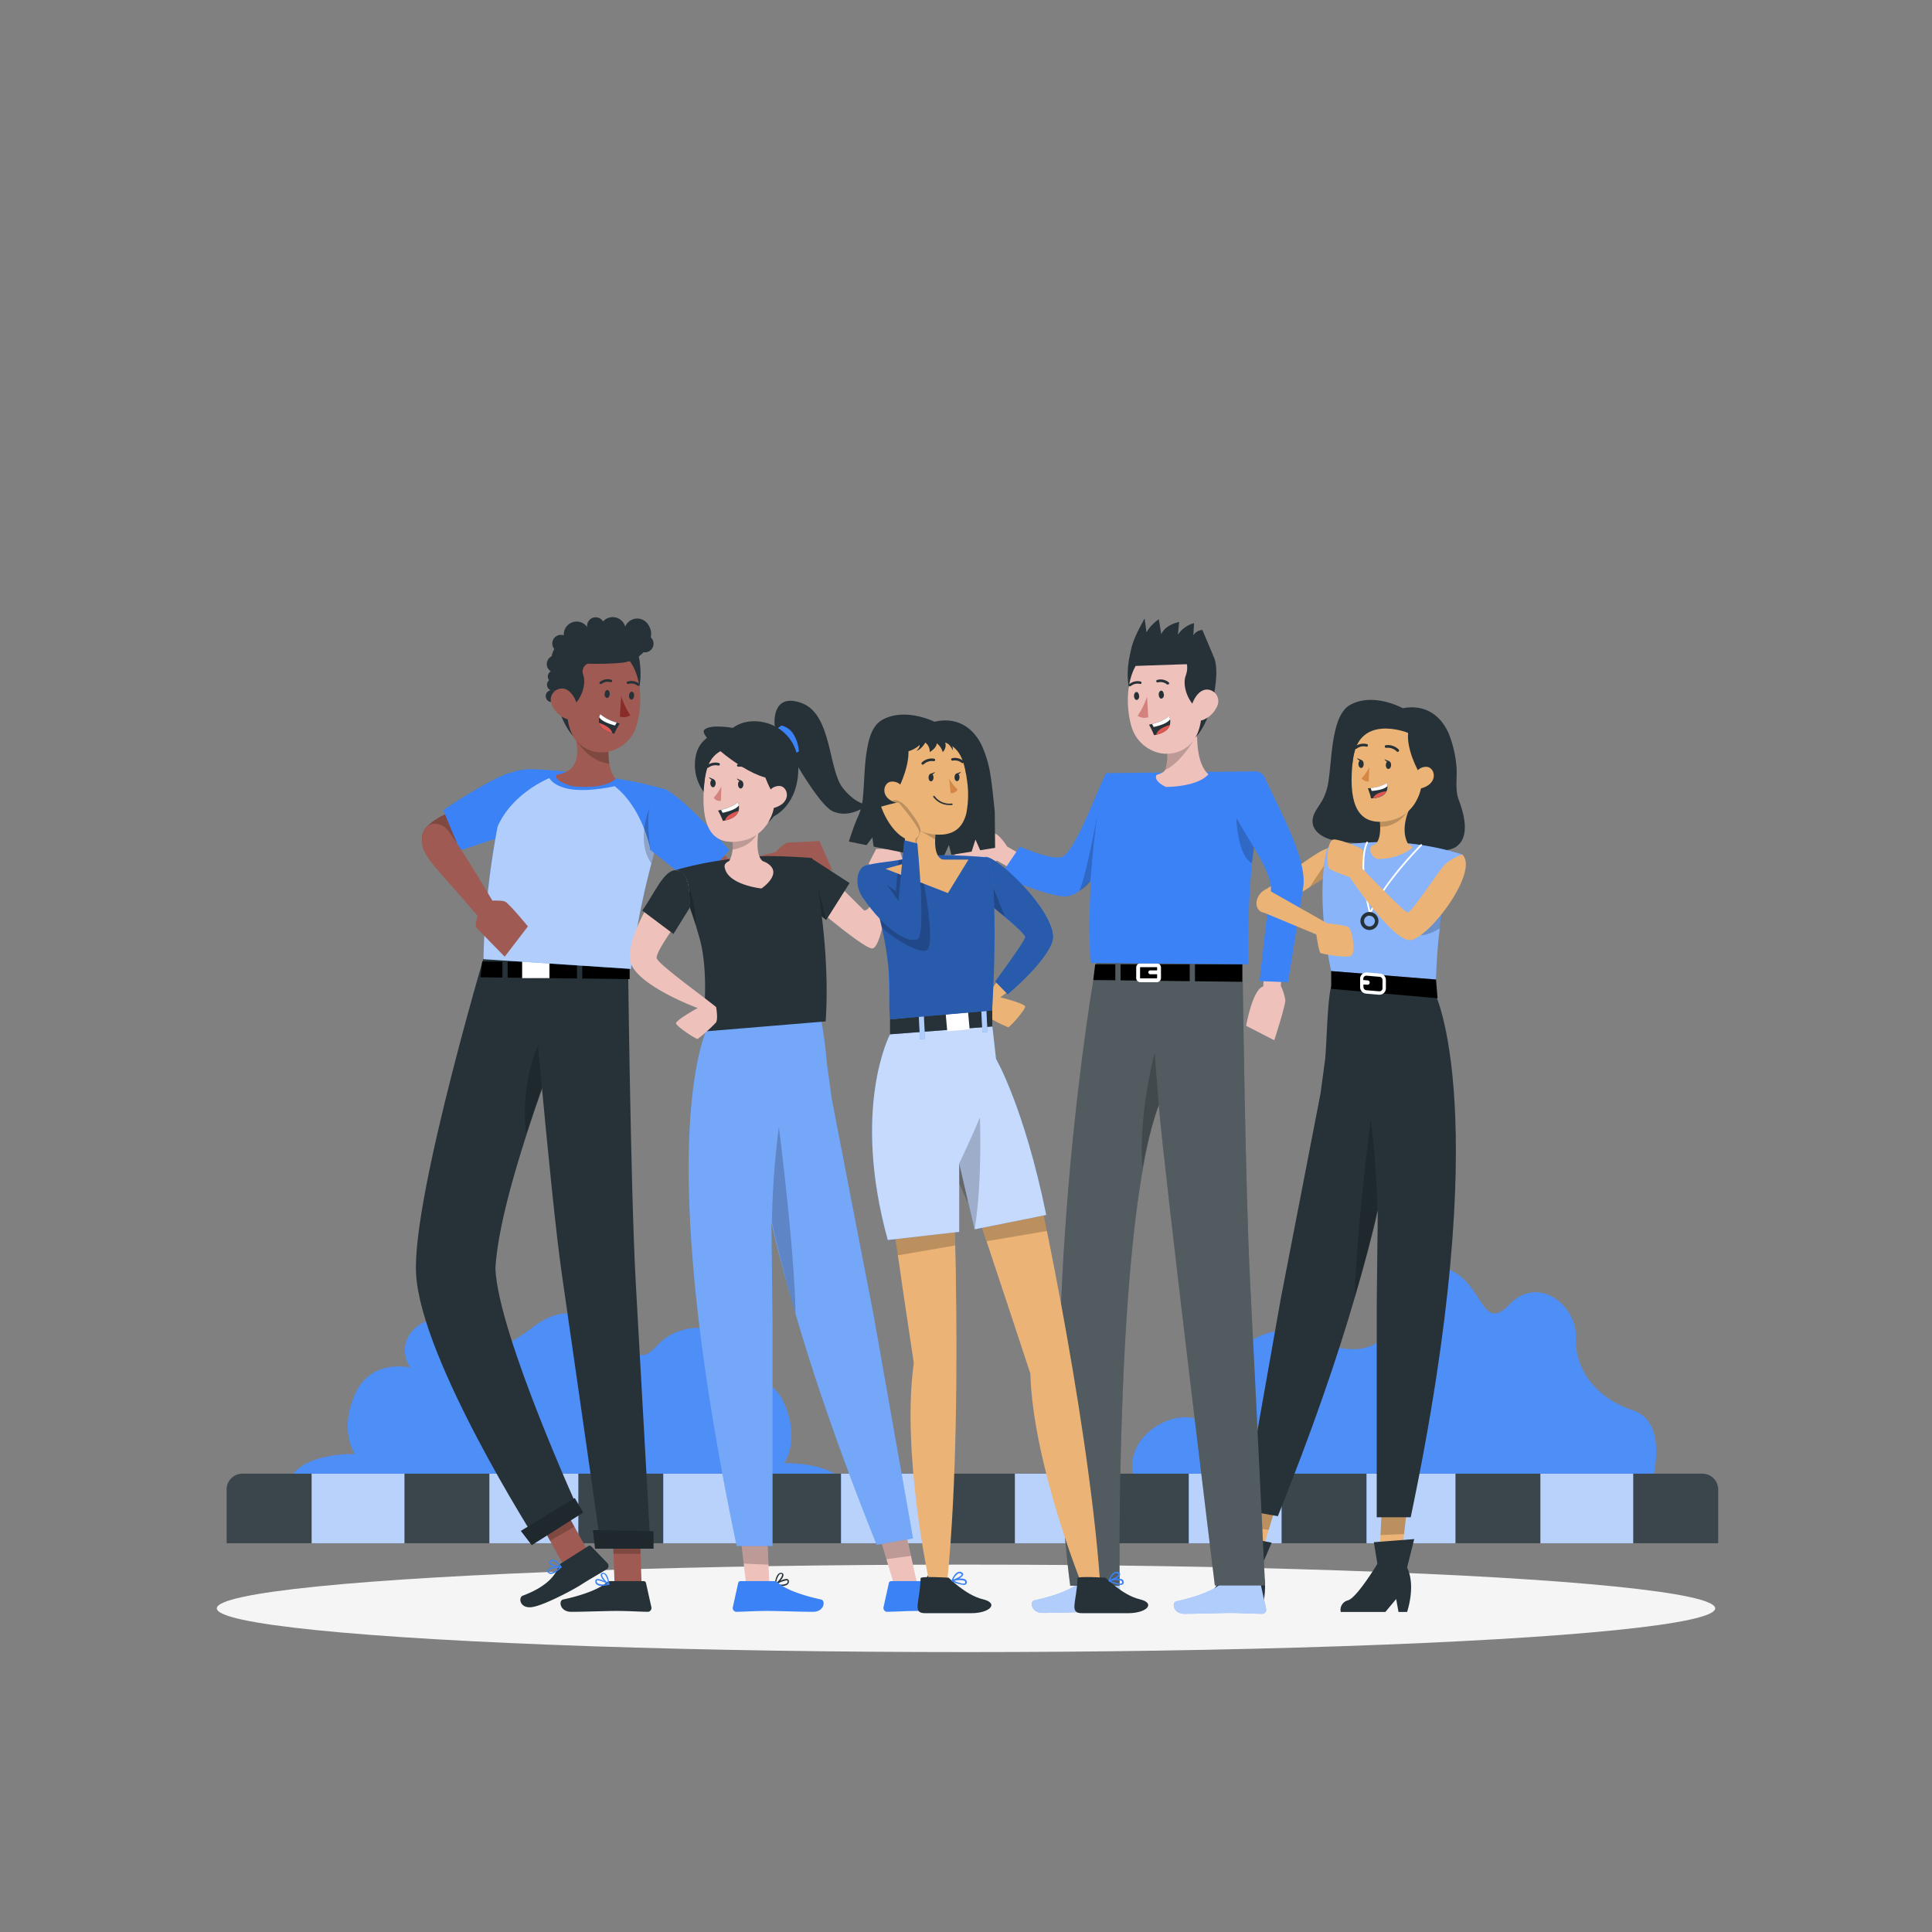 <svg xmlns="http://www.w3.org/2000/svg" viewBox="0 0 500 500"><rect x="0" y="0" width="500" height="500" fill="#808080" stroke="none"/><g id="freepik--Shadow--inject-368"><ellipse id="freepik--path--inject-368" cx="250" cy="416.24" rx="193.89" ry="11.32" style="fill:#f5f5f5"></ellipse></g><g id="freepik--Floor--inject-368"><path d="M427.46,383.89s4.7-15.74-4.8-18.87-15.14-10.49-14.82-18.81-9.68-16.42-17.18-8.62-6.5-6-16.5-9.35-18.48,4.78-15.74,12.21-7.13,12.08-18.94,5.76-24.82,5.18-22.32,14.18.45,10-7,7-20.85,5.5-16.17,16.5S427.46,383.89,427.46,383.89Z" style="fill:#3B82F6"></path><path d="M427.46,383.89s4.7-15.74-4.8-18.87-15.14-10.49-14.82-18.81-9.68-16.42-17.18-8.62-6.5-6-16.5-9.35-18.48,4.78-15.74,12.21-7.13,12.08-18.94,5.76-24.82,5.18-22.32,14.18.45,10-7,7-20.85,5.5-16.17,16.5S427.46,383.89,427.46,383.89Z" style="fill:#fff;isolation:isolate;opacity:0.1"></path><path d="M176.16,385.39c5-5,.5-13.5-4.5-14.5s-10-9.8-10.26-15.4-9.24-22.83-23.24-12.19-9.75,1.56-19.87-1.42-16.52,5.61-12.07,12.06c0,0-10.18-2.55-14.37,6.95s0,15.4,0,15.4-19.13-.57-17.41,11.26S176.16,385.39,176.16,385.39Z" style="fill:#3B82F6"></path><path d="M176.16,385.39c5-5,.5-13.5-4.5-14.5s-10-9.8-10.26-15.4-9.24-22.83-23.24-12.19-9.75,1.56-19.87-1.42-16.52,5.61-12.07,12.06c0,0-10.18-2.55-14.37,6.95s0,15.4,0,15.4-19.13-.57-17.41,11.26S176.16,385.39,176.16,385.39Z" style="fill:#fff;isolation:isolate;opacity:0.1"></path><path d="M118.66,387.76c-5-5-.5-13.5,4.5-14.5s10-9.8,10.27-15.4,9.23-22.82,23.23-12.19,9.75,1.57,19.88-1.42,16.51,5.61,12.07,12.06c0,0,10.17-2.55,14.36,6.95s0,15.4,0,15.4,19.14-.56,17.42,11.27S118.66,387.76,118.66,387.76Z" style="fill:#3B82F6"></path><path d="M118.66,387.76c-5-5-.5-13.5,4.5-14.5s10-9.8,10.27-15.4,9.23-22.82,23.23-12.19,9.75,1.57,19.88-1.42,16.51,5.61,12.07,12.06c0,0,10.17-2.55,14.36,6.95s0,15.4,0,15.4,19.14-.56,17.42,11.27S118.66,387.76,118.66,387.76Z" style="fill:#fff;isolation:isolate;opacity:0.1"></path><path d="M444.66,385.69v13.7h-386v-13.7a4.08,4.08,0,0,1,4-4.3H440.62A4.08,4.08,0,0,1,444.66,385.69Z" style="fill:#263238"></path><rect x="80.66" y="381.39" width="24" height="18" style="fill:#3B82F6"></rect><rect x="126.66" y="381.39" width="23" height="18" style="fill:#3B82F6"></rect><rect x="171.66" y="381.39" width="24" height="18" style="fill:#3B82F6"></rect><rect x="217.66" y="381.39" width="23" height="18" style="fill:#3B82F6"></rect><rect x="262.66" y="381.39" width="23" height="18" style="fill:#3B82F6"></rect><rect x="307.66" y="381.39" width="24" height="18" style="fill:#3B82F6"></rect><rect x="353.66" y="381.39" width="23" height="18" style="fill:#3B82F6"></rect><rect x="398.66" y="381.39" width="24" height="18" style="fill:#3B82F6"></rect><g style="isolation:isolate;opacity:0.6"><rect x="80.66" y="381.39" width="24" height="18" style="fill:#fff"></rect><rect x="126.66" y="381.39" width="23" height="18" style="fill:#fff"></rect><rect x="171.66" y="381.39" width="24" height="18" style="fill:#fff"></rect><rect x="217.66" y="381.39" width="23" height="18" style="fill:#fff"></rect><rect x="262.66" y="381.39" width="23" height="18" style="fill:#fff"></rect><rect x="307.66" y="381.39" width="24" height="18" style="fill:#fff"></rect><rect x="353.66" y="381.39" width="23" height="18" style="fill:#fff"></rect><rect x="398.66" y="381.39" width="24" height="18" style="fill:#fff"></rect></g><path d="M444.66,385.69v13.7h-386v-13.7a4.08,4.08,0,0,1,4-4.3H440.62A4.08,4.08,0,0,1,444.66,385.69Z" style="fill:#fff;isolation:isolate;opacity:0.1"></path></g><g id="freepik--character-1--inject-368"><path d="M116.88,210s-9.1,3.3-7.51,7.91,12.46-1.62,12.46-1.62Z" style="fill:#9f5b53"></path><path d="M116.88,210s-9.1,3.3-7.51,7.91,12.46-1.62,12.46-1.62Z" style="isolation:isolate;opacity:0.2"></path><path d="M132.61,199.84c-5.05,1.07-17.9,9.82-17.9,9.82l4.35,10.43,11.64-3.84Z" style="fill:#3B82F6"></path><polygon points="152.32 401.76 146.02 405.38 138.46 391.68 144.76 388.05 152.32 401.76" style="fill:#9f5b53"></polygon><path d="M145.25,404.57l7-4.45a.58.58,0,0,1,.75.06l4.23,4.39a1.06,1.06,0,0,1-.12,1.49l-.18.12c-2.44,1.49-3.77,2.17-6.81,4.11-1.87,1.18-9.81,5.45-12.74,5.66s-3.26-2.57-2.07-3c6-2.24,8.37-5.11,9.14-7.37A2,2,0,0,1,145.25,404.57Z" style="fill:#263238"></path><polygon points="144.76 388.05 138.46 391.68 142.36 398.74 148.66 395.12 144.76 388.05" style="isolation:isolate;opacity:0.2"></polygon><path d="M127.17,241s-20.62,68.37-19.49,88.69c1.24,22.28,31.19,69.15,31.19,69.15l11.29-7.13S129,345.48,128.21,328.38c1.17-24.74,26.89-84.83,26.89-84.83Z" style="fill:#263238"></path><path d="M143.54,265c-6.24,3.82-8.71,20.09-7.39,28.35,3.37-10.46,7.22-20.77,10.3-28.68A2.93,2.93,0,0,0,143.54,265Z" style="isolation:isolate;opacity:0.2"></path><polygon points="137.62 399.88 150.93 391.44 148.75 387.69 134.79 396.2 137.62 399.88" style="fill:#263238"></polygon><path d="M143.81,406.88a2.4,2.4,0,0,1-1.37.46.91.91,0,0,1-.72-.54.57.57,0,0,1,0-.54c.5-.77,3.16-.89,3.46-.89a.13.13,0,0,1,.14.09.15.15,0,0,1,0,.18A9.65,9.65,0,0,1,143.81,406.88Zm-1.62-.62a.44.44,0,0,0-.17.16.17.17,0,0,0,0,.21.56.56,0,0,0,.49.38,3.77,3.77,0,0,0,2.24-1.29A7.24,7.24,0,0,0,142.19,406.26Z" style="fill:#3B82F6"></path><path d="M145.27,405.68h-.08c-.83.08-2.81-.42-3.06-1.15a.57.57,0,0,1,.26-.65.94.94,0,0,1,.72-.22c1,.09,2.17,1.68,2.21,1.78a.14.14,0,0,1,0,.17Zm-2.62-1.57-.06,0c-.18.15-.15.24-.14.28.15.43,1.5.89,2.39.95-.35-.45-1.12-1.31-1.78-1.37a.66.66,0,0,0-.41.1Z" style="fill:#3B82F6"></path><polygon points="166.05 410 159.05 410 158.47 393.77 165.48 393.77 166.05 410" style="fill:#9f5b53"></polygon><path d="M158.08,409.19h8.51a.61.61,0,0,1,.59.48l1.39,6.24a1,1,0,0,1-.8,1.22.91.91,0,0,1-.23,0c-2.75-.05-4.76-.22-8.22-.22-2.13,0-8.55.23-11.49.23s-3.33-2.91-2.12-3.18c5.4-1.17,9.46-2.8,11.19-4.36A1.7,1.7,0,0,1,158.08,409.19Z" style="fill:#263238"></path><polygon points="165.48 393.78 158.47 393.78 158.77 402.15 165.78 402.15 165.48 393.78" style="isolation:isolate;opacity:0.2"></polygon><path d="M136.73,242.34s5.71,67,8.66,87.3c3.24,22.28,10.16,70.89,10.16,70.89h12.82s-2.62-46.53-3.83-68.42c-1.39-25-2.06-87.66-2.06-87.66Z" style="fill:#263238"></path><polygon points="154.01 400.8 169.13 400.8 169.13 396.28 153.44 395.99 154.01 400.8" style="fill:#263238"></polygon><path d="M155.76,410.42a2.09,2.09,0,0,1-1.35-.36,1,1,0,0,1-.34-.89.47.47,0,0,1,.28-.46c.78-.4,3,1,3.29,1.15a.15.15,0,0,1,.08.16.17.17,0,0,1-.12.14A8.87,8.87,0,0,1,155.76,410.42Zm-1-1.45a.41.41,0,0,0-.22,0s-.1.06-.1.2a.66.66,0,0,0,.22.59,3.35,3.35,0,0,0,2.49.13A6.71,6.71,0,0,0,154.72,409Z" style="fill:#3B82F6"></path><path d="M157.55,410.17h-.08c-.72-.39-2.12-1.93-2-2.67a.55.55,0,0,1,.54-.44.89.89,0,0,1,.7.21c.81.66,1,2.68,1,2.77a.19.19,0,0,1-.08.16Zm-1.41-2.84h-.08c-.21,0-.23.12-.24.17-.09.45.8,1.62,1.53,2.16a4,4,0,0,0-.83-2.19A.59.59,0,0,0,156.14,407.33Z" style="fill:#3B82F6"></path><polygon points="131.38 253.01 149.33 253.23 149.33 248.85 131.38 248.85 131.38 253.01"></polygon><polygon points="150.69 248.85 150.69 253.24 162.96 253.39 162.96 248.85 150.69 248.85"></polygon><polygon points="130.02 248.85 124.8 248.85 124.31 252.92 130.02 252.99 130.02 248.85"></polygon><rect x="135.13" y="248.05" width="7.06" height="5.09" style="fill:#fff"></rect><path d="M125.11,248.23l38.18,2.53c2.09-18.51,8.18-37.55,10-44.28a1.83,1.83,0,0,0-1.26-2.25c-1.89-.55-3.85-1-5.82-1.48a185.81,185.81,0,0,0-27.09-3.63,16.41,16.41,0,0,0-6.5.71C126.88,216.07,125.53,235.92,125.11,248.23Z" style="fill:#3B82F6"></path><path d="M169.72,219.13c-.36,1.38-.75,2.83-1.13,4.33a204.31,204.31,0,0,0-5.3,27.3l-38.18-2.53a210.1,210.1,0,0,1,3.67-34.3,0,0,0,0,1,0,0c3.82-8.76,13.4-12.56,13.4-12.56s1.06,2.26,5.81,2.92,11.09-.82,11.09-.82c7.39,5.84,9.28,16.57,9.28,16.57Z" style="fill:#fff;opacity:0.6"></path><path d="M171.76,211.85c-.91,3.18-2,7.14-3.17,11.61-4.18-5.88-.45-14.42-.45-14.42A8.24,8.24,0,0,1,171.76,211.85Z" style="isolation:isolate;opacity:0.2"></path><path d="M159.34,201.58c-3.28,3-11.31,1.87-11.31,1.87s-5-1.37-4-2.94c3-.48,4.39-1.86,5-3.63a8.68,8.68,0,0,0,.3-3.37c0-.28-.05-.56-.09-.83s-.1-.7-.16-1.05l9.93-7.36c-.36,1.34-.74,3-1,4.77-.7,4.17-.92,9,.76,11.72A4.94,4.94,0,0,0,159.34,201.58Z" style="fill:#9f5b53"></path><path d="M157.68,197.63c-3.62-.4-6.32-2.74-8.59-6l8.39.7A32.27,32.27,0,0,0,157.68,197.63Z" style="isolation:isolate;opacity:0.2"></path><path d="M109.31,216.16c-.83,5.13,2.23,6.63,14.31,20.88,0,0-.77,2.32-.4,2.88s7.4,7.67,7.4,7.67l6-7.84s-4.4-5.39-5.81-6.37c-.59-.41-3.38-.3-3.38-.3s-10.21-17.33-12.24-18.93S109.86,212.76,109.31,216.16Z" style="fill:#9f5b53"></path><path d="M178,224.35s6.51,8.71,12.56,7.24,12.28-7,12.28-7,2.84,1.78,4.17,1.75,8.34-1.23,8.34-1.23l-3.28-7.47s-6.09.4-7.7.36-3.58,2.5-3.58,2.5-9.63,2.44-11,2.38-6.11-5.32-6.11-5.32Z" style="fill:#9f5b53"></path><path d="M172,204.22c5.59,2.63,16.72,15.77,16.72,15.77l-8.3,9.57L168.37,220s-1.19-7.62-.23-11A8.22,8.22,0,0,1,172,204.22Z" style="fill:#3B82F6"></path><polygon points="137.62 399.88 150.93 391.44 148.75 387.69 134.79 396.2 137.62 399.88" style="isolation:isolate;opacity:0.2"></polygon><polygon points="154.01 400.8 169.13 400.8 169.13 396.28 153.44 395.99 154.01 400.8" style="isolation:isolate;opacity:0.2"></polygon><path d="M141.28,179.79a1.55,1.55,0,1,0,1.88-1.14A1.55,1.55,0,0,0,141.28,179.79Z" style="fill:#263238"></path><path d="M165.14,169s2.44,9.36-2.23,13.55S156.39,169,156.39,169Z" style="fill:#263238"></path><path d="M164.69,187.92a8.72,8.72,0,0,1-.36,1,9.66,9.66,0,0,1-5,5,8.87,8.87,0,0,1-6.41.33,8.68,8.68,0,0,1-3.85-2.64c-3.25-3.72-2.9-7.77-2.86-14.64a9.41,9.41,0,0,1,13.56-8.55C166.29,171.59,166.57,181.85,164.69,187.92Z" style="fill:#9f5b53"></path><path d="M156.48,179.57c-.08.55.22,1,.6,1.05s.68-.41.72-1-.23-1-.59-1.05S156.52,179,156.48,179.57Z" style="fill:#263238"></path><path d="M162.79,180c-.07.55.24,1,.6,1.05s.69-.41.73-1-.23-1-.6-1.05S162.83,179.45,162.79,180Z" style="fill:#263238"></path><path d="M160.77,180.12a19.82,19.82,0,0,0,2.36,5,3.29,3.29,0,0,1-2.72.33Z" style="fill:#892b29"></path><path d="M165.31,177.43a.32.32,0,0,1-.34,0,2.62,2.62,0,0,0-2.34-.43.33.33,0,0,1-.42-.19.32.32,0,0,1,.19-.42h0a3.25,3.25,0,0,1,2.95.5.32.32,0,0,1,.09.45h0A.29.29,0,0,1,165.31,177.43Z" style="fill:#263238"></path><path d="M155.39,177a.31.31,0,0,1-.18-.07.33.33,0,0,1,.06-.46h0a3.25,3.25,0,0,1,2.95-.55.32.32,0,0,1,.19.42h0a.33.33,0,0,1-.42.19h0a2.65,2.65,0,0,0-2.33.48A.34.34,0,0,1,155.39,177Z" style="fill:#263238"></path><path d="M151.78,168.74l.32,3a2.25,2.25,0,0,0-1.19,2.82c.94,2.57-.58,6.5-2.56,8,0,0,0-1.1-1-.86s-.78,6,1,8.78c0,0-2.7-2.53-4.15-8.59-1.34-5.61-1.44-10.27-.26-12.41Z" style="fill:#263238"></path><path d="M142.82,182.41a6.55,6.55,0,0,0,3.53,3.54c2.13.87,3.45-1,3.09-3.11-.34-1.9-1.84-4.71-4.08-4.65A2.93,2.93,0,0,0,142.82,182.41Z" style="fill:#9f5b53"></path><path d="M160.37,187.26a20.68,20.68,0,0,0-1.39,2.63l-.51-.14c-2.29-.62-3.15-1.67-3.4-2.64a3.08,3.08,0,0,1,0-1.45,3.13,3.13,0,0,1,.29-.77A11.15,11.15,0,0,0,159.6,187C160.07,187.19,160.37,187.26,160.37,187.26Z" style="fill:#263238"></path><path d="M159.6,187l-.44.76c-2.15-.59-3.59-1.3-4.09-2.14a3.13,3.13,0,0,1,.29-.77A11.15,11.15,0,0,0,159.6,187Z" style="fill:#fff"></path><path d="M158.47,189.75c-2.29-.62-3.15-1.67-3.4-2.64a7.72,7.72,0,0,1,2.4,1.2A2.86,2.86,0,0,1,158.47,189.75Z" style="fill:#de5753"></path><path d="M141.57,171.33a2.23,2.23,0,1,0,2.69-1.64A2.23,2.23,0,0,0,141.57,171.33Z" style="fill:#263238"></path><path d="M141.82,174.72a1.55,1.55,0,1,0,1.88-1.14A1.56,1.56,0,0,0,141.82,174.72Z" style="fill:#263238"></path><path d="M141.61,176.84a1.55,1.55,0,1,0,1.88-1.14A1.56,1.56,0,0,0,141.61,176.84Z" style="fill:#263238"></path><path d="M142.75,170.78s-.64-4,5.7-6.93,13.1.8,17.35-1.76,4.11,8.43-4.86,9.43A70.4,70.4,0,0,1,142.75,170.78Z" style="fill:#263238"></path><path d="M155.33,162.25a3.34,3.34,0,1,0,4-2.45A3.33,3.33,0,0,0,155.33,162.25Z" style="fill:#263238"></path><path d="M146,163.4a3.33,3.33,0,1,0,4-2.45A3.33,3.33,0,0,0,146,163.4Z" style="fill:#263238"></path><path d="M164.74,166.07a2.23,2.23,0,1,0,2.7-1.64A2.23,2.23,0,0,0,164.74,166.07Z" style="fill:#263238"></path><path d="M152,161.46a2.23,2.23,0,1,0,2.7-1.64A2.23,2.23,0,0,0,152,161.46Z" style="fill:#263238"></path><path d="M143,166a2.23,2.23,0,1,0,2.7-1.64A2.23,2.23,0,0,0,143,166Z" style="fill:#263238"></path><path d="M161.64,162.65a3.37,3.37,0,1,0,4.08-2.47A3.38,3.38,0,0,0,161.64,162.65Z" style="fill:#263238"></path></g><g id="freepik--character-2--inject-368"><path d="M210,222.11l13.66,13.53c2-.08,2.78-4.72,3.1-8.46l-1.94-3.72,1.94-3.77h5.94l1.36,4.14-.74,3.35-2.94,1.42s-2.06,16.86-4.66,16.86-19.49-14.74-19.49-14.74Z" style="fill:#eec1bb"></path><polygon points="206.31 231.98 213.81 238.11 219.87 228.54 209.96 222.11 206.31 231.98" style="fill:#263238"></polygon><polygon points="210.5 235.41 211.66 229.56 213.81 238.11 210.5 235.41" style="opacity:0.2"></polygon><polygon points="211.35 251.12 211.35 260.65 185.45 262.45 184.31 252.4 211.35 251.12" style="fill:#eec1bb"></polygon><polygon points="237.42 410.14 231.7 411.15 229.35 403.35 227.21 396.19 233.81 393.89 235.72 402.49 237.42 410.14" style="fill:#eec1bb"></polygon><polygon points="235.75 402.67 229.38 403.51 227.22 396.27 233.81 393.93 235.75 402.67" style="isolation:isolate;opacity:0.2"></polygon><path d="M239.59,410.2a.15.15,0,0,1-.08-.16c0-.09.17-2.11,1-2.77a.91.91,0,0,1,.71-.21.54.54,0,0,1,.53.44c.15.74-1.25,2.28-2,2.67h-.08Zm1.12-2.73a4,4,0,0,0-.83,2.19c.72-.54,1.61-1.71,1.52-2.16,0-.05,0-.17-.24-.17h-.08A.57.57,0,0,0,240.71,407.47Z" style="fill:#263238"></path><polygon points="199.22 412.78 193.41 412.78 192.46 404.6 191.6 397.13 198.49 395.98 198.88 404.87 199.22 412.78" style="fill:#eec1bb"></polygon><polygon points="198.88 404.94 192.46 404.66 191.6 397.16 198.49 396 198.88 404.94" style="isolation:isolate;opacity:0.2"></polygon><path d="M236.29,398.13l-9.4,1.66c-9.49-23.65-16.25-43.38-21-59.76-2.57-8.84-4.71-16.7-6.25-23.67l.29,25.74v58h-9.27c-23.23-110.65-6.77-135.86-6.77-135.86l27.8-4.63A127.47,127.47,0,0,1,214,275.2l1.26,9.22,10.86,56.12Z" style="fill:#3B82F6"></path><g style="opacity:0.3"><path d="M236.29,398.13l-9.4,1.66c-9.49-23.65-16.25-43.38-21-59.76-2.57-8.84-4.71-16.7-6.25-23.67l.29,25.74v58h-9.27c-23.23-110.65-6.77-135.86-6.77-135.86l27.8-4.63A127.47,127.47,0,0,1,214,275.2l1.26,9.22,10.86,56.12Z" style="fill:#fff"></path></g><path d="M205.88,340c-2.57-8.84-4.57-16.7-6.11-23.67a218.72,218.72,0,0,1,1.8-24.68S205.64,323.51,205.88,340Z" style="isolation:isolate;opacity:0.2"></path><path d="M213.69,264.34,181.63,267c1-6.29,1.46-16.95-.58-24.17-.31-1.08-.65-2.22-1-3.44q-.66-2.1-1.5-4.51c-.43-1.24-.9-2.56-1.42-4-.14-.41-.3-.83-.46-1.25-.52-1.41-1.08-2.91-1.7-4.49a90.64,90.64,0,0,1,11.33-2.44,98.53,98.53,0,0,1,12.27-1.15c5.31,0,11.42.49,11.42.49s.86.19,1.41,5.21C211.87,232,214.78,247.18,213.69,264.34Z" style="fill:#263238"></path><path d="M198.23,223.21a6.48,6.48,0,0,0-.83-.35c-.64-.5-1.4-1.7-1.36-4.61a23.69,23.69,0,0,1,.31-3.41l-8.1-1.51s2.76,5.45.46,9.5c-.79.35-1.27.85-1.18,1.51.61,4.68,9.53,5.6,9.53,5.6S203.11,225.9,198.23,223.21Z" style="fill:#eec1bb"></path><path d="M196.35,214.84c-.95,2.57-3.06,4.35-6.76,5.06a13.27,13.27,0,0,0-1.34-6.57Z" style="isolation:isolate;opacity:0.2"></path><path d="M200.48,187.72s-1-8.62,6.93-5.79,6.9,17.24,10.71,22,6.66,4.24,6.66,4.24-4.76,3.94-9.32,1.76S200.48,187.72,200.48,187.72Z" style="fill:#263238"></path><path d="M200.37,189.05l1.88-1.28a5,5,0,0,1,3.28,2.55,10,10,0,0,1,1.24,4.17l-2.54,1.09Z" style="fill:#3B82F6"></path><path d="M190.88,188.86s-9.55-.67-10.87,7.07a11.76,11.76,0,0,0,4.81,11.65Z" style="fill:#263238"></path><path d="M192,192.88c-7.05,0-9.32,3.79-9.83,11.06-.63,9.08,1.39,15.54,10.21,13.59C204.32,214.88,203.68,192.87,192,192.88Z" style="fill:#eec1bb"></path><path d="M186.7,203.54a14.8,14.8,0,0,1-2,2.93,1.93,1.93,0,0,0,1.86.79Z" style="fill:#d4827d"></path><path d="M191,203c0,.58.29,1.06.67,1.06s.71-.45.73-1-.29-1.06-.68-1.06S191,202.38,191,203Z" style="fill:#263238"></path><path d="M191.9,202l-1.25-.53S191.26,202.51,191.9,202Z" style="fill:#263238"></path><path d="M183.82,202.68c0,.58.29,1,.67,1.06s.71-.45.73-1-.29-1.06-.68-1.06S183.83,202.1,183.82,202.68Z" style="fill:#263238"></path><path d="M184.7,201.68l-1.25-.53S184.06,202.23,184.7,201.68Z" style="fill:#263238"></path><path d="M194.14,199.49a.32.32,0,0,1-.26-.12,3.34,3.34,0,0,0-2.75-.94.36.36,0,0,1-.39-.3.34.34,0,0,1,.3-.38,4,4,0,0,1,3.37,1.18.35.35,0,0,1,0,.49A.34.34,0,0,1,194.14,199.49Z" style="fill:#263238"></path><path d="M183.15,198.72a.35.35,0,0,1-.29-.15.34.34,0,0,1,.1-.48,3.63,3.63,0,0,1,3.11-.62.35.35,0,0,1,.21.44.35.35,0,0,1-.44.21,3,3,0,0,0-2.5.55A.45.45,0,0,1,183.15,198.72Z" style="fill:#263238"></path><path d="M199.69,204.76s-3.3-5.79-2.81-10.26c0,0-14-5.7-14.65,8.49,0,0-1.39-12.59,10.74-12.89s12.09,17.44,5.84,22.74C198.81,212.84,201.74,208.38,199.69,204.76Z" style="fill:#263238"></path><path d="M189.65,188.38s-5.86-1.09-7.41.53,10.72,11.76,16.89,12.51c0,0,2.45,6.64,1,9.9,0,0,6.74-2.79,6.48-13.27S195.11,184.25,189.65,188.38Z" style="fill:#263238"></path><path d="M198.54,206.25a3.1,3.1,0,0,1,3.33-2.83c2.19.24,3.23,4.72-2.2,5.81C198.89,209.38,198.45,208.62,198.54,206.25Z" style="fill:#eec1bb"></path><path d="M185.83,209.77a21,21,0,0,1,1.26,2.69l.51-.11c2.32-.51,3.23-1.51,3.53-2.47a3,3,0,0,0,.07-1.44,2.93,2.93,0,0,0-.24-.79,11.19,11.19,0,0,1-4.35,1.93C186.13,209.71,185.83,209.77,185.83,209.77Z" style="fill:#263238"></path><path d="M186.61,209.58l.4.78c2.18-.48,3.65-1.11,4.19-1.92a2.93,2.93,0,0,0-.24-.79A11.19,11.19,0,0,1,186.61,209.58Z" style="fill:#fff"></path><path d="M187.6,212.35c2.32-.51,3.23-1.51,3.53-2.47a7.81,7.81,0,0,0-2.46,1.08A2.9,2.9,0,0,0,187.6,212.35Z" style="fill:#de5753"></path><path d="M239.63,410.16a.15.15,0,0,1-.12-.14.14.14,0,0,1,.08-.16c.25-.16,2.51-1.55,3.28-1.15a.5.5,0,0,1,.29.46,1,1,0,0,1-.35.89,2.06,2.06,0,0,1-1.34.36A8.78,8.78,0,0,1,239.63,410.16Zm.48-.23a3.38,3.38,0,0,0,2.5-.13.69.69,0,0,0,.22-.59c0-.14-.06-.2-.11-.2a.38.38,0,0,0-.21,0A6.76,6.76,0,0,0,240.11,409.93Z" style="fill:#263238"></path><path d="M200.63,410.16a.15.15,0,0,1-.12-.14.14.14,0,0,1,.08-.16c.25-.16,2.51-1.55,3.28-1.15a.5.5,0,0,1,.29.46,1,1,0,0,1-.35.89,2.06,2.06,0,0,1-1.34.36A8.78,8.78,0,0,1,200.63,410.16Zm.48-.23a3.38,3.38,0,0,0,2.5-.13.69.69,0,0,0,.22-.59c0-.14-.06-.2-.11-.2a.38.38,0,0,0-.21,0A6.76,6.76,0,0,0,201.11,409.93Z" style="fill:#263238"></path><path d="M200.59,410.2a.15.15,0,0,1-.08-.16c0-.09.17-2.11,1-2.77a.91.91,0,0,1,.71-.21.54.54,0,0,1,.53.44c.15.74-1.25,2.28-2,2.67h-.08Zm1.12-2.73a4,4,0,0,0-.83,2.19c.72-.54,1.61-1.71,1.52-2.16,0-.05,0-.17-.24-.17h-.08A.57.57,0,0,0,201.71,407.47Z" style="fill:#263238"></path><path d="M239.15,409.19h-8.51a.61.61,0,0,0-.6.48l-1.38,6.24a1,1,0,0,0,.8,1.22.83.83,0,0,0,.22,0c2.76-.05,4.76-.22,8.22-.22,2.13,0,8.56.23,11.5.23s3.32-2.91,2.12-3.18c-5.4-1.17-9.47-2.8-11.19-4.36A1.71,1.71,0,0,0,239.15,409.19Z" style="fill:#3B82F6"></path><path d="M200.15,409.19h-8.51a.61.61,0,0,0-.6.48l-1.38,6.24a1,1,0,0,0,.8,1.22.83.83,0,0,0,.22,0c2.76-.05,4.76-.22,8.22-.22,2.13,0,8.56.23,11.5.23s3.32-2.91,2.12-3.18c-5.4-1.17-9.47-2.8-11.19-4.36A1.71,1.71,0,0,0,200.15,409.19Z" style="fill:#3B82F6"></path><path d="M180,239.41q-.66-2.1-1.5-4.51c-.43-1.24-.9-2.56-1.42-4a4.74,4.74,0,0,1,1.13-1.65S180.31,235,180,239.41Z" style="isolation:isolate;opacity:0.2"></path><path d="M174.94,225.21c-3.63,1.79-14.47,19-11.38,24.79s17,10.88,17,10.88-5.8,3.19-5.6,4,5,4,5.6,4a39.7,39.7,0,0,0,4.68-4.2c.69-.78.09-4.06.09-4.06-3.92-3.19-14.69-10.87-15.35-12.59s8.42-13.57,8.42-13.57.26-4.92-.83-7.12S174.94,225.21,174.94,225.21Z" style="fill:#eec1bb"></path><path d="M174.28,241.71l-8.07-6.06c3.14-4.35,5.62-10.58,8.73-10.44s3.63,4.47,3.58,9.69Z" style="fill:#263238"></path></g><g id="freepik--characters-4-and-5--inject-368"><path d="M363.05,183.29s-7.37-4.09-13.38-1c-2.77,1.4-3.74,5-4.33,7.78-.81,3.9-.94,7.91-1.5,11.85a14.92,14.92,0,0,1-1.41,4.8c-1,2-3.11,4-2.69,6.45.36,2.16,2.57,3.46,4.5,4.05,5.11,1.57,10.9.7,16.18,1,4.25.27,8.36,1.71,12.62,1.81a6.4,6.4,0,0,0,3.51-.7c4.11-2.45,2.32-8.75,1-12.25-1.13-3-.3-6-.66-9.13a29.33,29.33,0,0,0-1.92-8C372.83,184.9,368.55,182.22,363.05,183.29Z" style="fill:#263238"></path><path d="M327.66,236.2c1.37-.12,14.91-8.91,14.91-8.91l.48-3.67.51-4c-2-.07-14.15,9.63-15.89,10.48C324.14,231.84,324.54,236.46,327.66,236.2Z" style="fill:#ebb376"></path><polygon points="338.92 229.62 342.57 227.28 343.08 223.35 338.92 229.62" style="isolation:isolate;opacity:0.2"></polygon><path d="M378.45,221.15s-6.06,6.16-6.81,32.35l-27.13-2.19s-4.32-18.69-1-31.9A68.77,68.77,0,0,1,378.45,221.15Z" style="fill:#3B82F6"></path><path d="M378.45,221.15s-6.06,6.16-6.81,32.35l-27.13-2.19s-4.32-18.69-1-31.9A68.77,68.77,0,0,1,378.45,221.15Z" style="fill:#fff;opacity:0.4"></path><polygon points="320.73 402.21 326.15 403.17 328.38 395.77 330.41 388.98 324.15 386.79 322.33 394.95 320.73 402.21" style="fill:#ebb376"></polygon><polygon points="322.3 395.12 328.35 395.92 330.39 389.05 324.14 386.83 322.3 395.12" style="isolation:isolate;opacity:0.2"></polygon><polygon points="356.95 404.71 362.47 404.71 363.37 396.95 364.19 389.86 357.65 388.78 357.28 397.21 356.95 404.71" style="fill:#ebb376"></polygon><polygon points="357.28 397.28 363.37 397.01 364.19 389.9 357.65 388.79 357.28 397.28" style="isolation:isolate;opacity:0.2"></polygon><path d="M321.79,390.81l8.92,1.58c9-22.43,15.41-41.15,19.93-56.69,2.44-8.38,4.47-15.84,5.93-22.46l-.27,24.42v55h8.79c22-105,6.21-135.71,6.21-135.71l-26.8-1.7c-1,3.93-1.12,14.5-1.56,18.94L341.75,283l-10.31,53.23Z" style="fill:#263238"></path><path d="M350.64,335.7c2.44-8.38,4.34-15.84,5.8-22.46a206.66,206.66,0,0,0-1.71-23.41S350.87,320,350.64,335.7Z" style="isolation:isolate;opacity:0.2"></path><polygon points="371.64 253.5 344.51 251.31 344.51 255.92 372.04 258.35 371.64 253.5"></polygon><path d="M352,253.35v2.13a1.67,1.67,0,0,0,1.52,1.67l3.36.29H357a1.69,1.69,0,0,0,1.13-.44,1.65,1.65,0,0,0,.54-1.23v-2.14a1.66,1.66,0,0,0-1.52-1.67l-3.36-.29a1.68,1.68,0,0,0-1.81,1.67Zm.86,2.13v-.7h0l.94.07a.57.57,0,1,0,.09-1.13l-.94-.08-.13,0v-.32a.79.79,0,0,1,.26-.6.78.78,0,0,1,.54-.21h.08l3.35.29a.8.8,0,0,1,.74.81v2.14a.81.81,0,0,1-.26.6.78.78,0,0,1-.62.2l-3.35-.29A.81.81,0,0,1,352.87,255.48Z" style="fill:#fff"></path><path d="M364.43,218.43a2,2,0,0,1,1.14,1,14.78,14.78,0,0,1-9.11,2.86c-.92,0-2.83-2.6-1.4-3.4a6.3,6.3,0,0,1,.82-.36c.61-.49,1.36-1.68,1.31-4.54a23.32,23.32,0,0,0-.33-3.36l8-1.54S362.14,214.46,364.43,218.43Z" style="fill:#ebb376"></path><path d="M356.86,210.61a23.32,23.32,0,0,1,.33,3.36c5.39,0,7.64-4.9,7.64-4.9Z" style="isolation:isolate;opacity:0.2"></path><path d="M329.11,399.24l-10.45-2v7.43s-5.34,8.87-7.65,9.47a2.54,2.54,0,0,0-1.83,3h11.54l2.8-3.35.61,3.35h2.22s2.34-6.75,0-11.49Z" style="fill:#263238"></path><path d="M366,398.31l-10.45.81.92,5.59s-5.35,8.87-7.66,9.47a2.52,2.52,0,0,0-1.82,3h11.54l2.8-3.35.6,3.35h2.22s2.34-6.75,0-11.49Z" style="fill:#263238"></path><path d="M359.6,188.07c-7,0-9.19,3.72-9.7,10.87-.64,8.95,1.34,15.3,10,13.4C371.72,209.75,371.13,188.08,359.6,188.07Z" style="fill:#ebb376"></path><path d="M354.39,198.56a14.71,14.71,0,0,1-2,2.88,1.9,1.9,0,0,0,1.83.78Z" style="fill:#d58745"></path><path d="M358.64,198c0,.57.29,1,.67,1s.7-.44.71-1-.28-1-.66-1.05S358.66,197.42,358.64,198Z" style="fill:#263238"></path><path d="M359.51,197l-1.23-.52S358.88,197.55,359.51,197Z" style="fill:#263238"></path><path d="M351.55,197.7c0,.57.29,1,.67,1.05s.7-.44.71-1-.28-1-.66-1.05S351.57,197.13,351.55,197.7Z" style="fill:#263238"></path><path d="M352.42,196.72l-1.22-.52S351.79,197.26,352.42,196.72Z" style="fill:#263238"></path><path d="M361.73,194.59a.34.34,0,0,1-.27-.13,3.3,3.3,0,0,0-2.7-.92.34.34,0,0,1-.38-.3.33.33,0,0,1,.29-.38A3.93,3.93,0,0,1,362,194a.34.34,0,0,1-.05.48A.29.29,0,0,1,361.73,194.59Z" style="fill:#263238"></path><path d="M350.9,193.81a.34.34,0,0,1-.19-.63,3.6,3.6,0,0,1,3.08-.6.35.35,0,0,1,.2.44.34.34,0,0,1-.44.2h0a2.93,2.93,0,0,0-2.46.54A.45.45,0,0,1,350.9,193.81Z" style="fill:#263238"></path><path d="M367.18,199.78s-3.24-5.7-2.75-10.11c0,0-13.76-5.63-14.45,8.34,0,0-1.33-12.41,10.61-12.68s11.87,17.2,5.7,22.4C366.29,207.73,369.19,203.35,367.18,199.78Z" style="fill:#263238"></path><path d="M366.05,201.25a3,3,0,0,1,3.28-2.78c2.15.23,3.17,4.65-2.18,5.71C366.38,204.33,366,203.58,366.05,201.25Z" style="fill:#ebb376"></path><path d="M354,204a18.62,18.62,0,0,1,.83,2.61l.48,0c2.18-.19,3.13-1,3.53-1.83a3.07,3.07,0,0,0,.1-2.07,10.23,10.23,0,0,1-4.2,1.25C354.27,204,354,204,354,204Z" style="fill:#263238"></path><path d="M354.72,203.94l.27.76c2.05-.18,3.47-.58,4.06-1.26a2.85,2.85,0,0,0-.13-.75A10.23,10.23,0,0,1,354.72,203.94Z" style="fill:#fff"></path><path d="M355.29,206.59c2.18-.19,3.13-1,3.53-1.83a6.9,6.9,0,0,0-2.38.68A2.7,2.7,0,0,0,355.29,206.59Z" style="fill:#de5753"></path><path d="M365.92,241.52c1.57,1.23,4.53.11,6.7-1.27,1-5.6,1.39-9.83,2.34-12.75C373.4,229,363.05,239.26,365.92,241.52Z" style="isolation:isolate;opacity:0.2"></path><path d="M354.54,236.6h0a.25.25,0,0,1-.2-.17c-.14-.52-3.32-12.83-.75-18.47a.23.23,0,0,1,.31-.12.24.24,0,0,1,.11.31c-2.19,4.79,0,14.94.63,17.55,4.14-8.34,12.93-17.07,13-17.16a.22.22,0,0,1,.32,0,.24.24,0,0,1,0,.33c-.09.09-9.23,9.17-13.21,17.6A.23.23,0,0,1,354.54,236.6Z" style="fill:#fff"></path><path d="M354.42,240.68a2.33,2.33,0,1,1,2.32-2.32A2.32,2.32,0,0,1,354.42,240.68Zm0-3.72a1.4,1.4,0,1,0,1.4,1.4A1.4,1.4,0,0,0,354.42,237Z" style="fill:#263238"></path><path d="M355.06,229.7l-2.56-5s.37-4.55,0-4.91-5.46-2.54-7.29-2.54-2,6.69-1.27,7.45S349.3,227,349.3,227l4.64,3.47Z" style="fill:#ebb376"></path><path d="M378.45,221.15c4.5,4.47-9,22.15-13.62,22.15S349.3,227,349.3,227l3.2-2.28s10.89,11.4,11.83,11.44,8.18-11,9.5-12.33A13.12,13.12,0,0,1,378.45,221.15Z" style="fill:#ebb376"></path><path d="M265.86,222.07l-5.24-3a13.51,13.51,0,0,0-2.38-2.93c-1.08-.81-5.52-2-5.52-2-1.64-.36-2.51.15-3,1.11l-2.49,5.66c-.41,1-.38,1.46,0,1.53,0,0,8.64,2.14,10.78.27l5.32,3.09Z" style="fill:#eec1bb"></path><path d="M295.91,204.92a3.2,3.2,0,0,1-.44,2.26c-1.32,2.46-6.69,12.92-9.28,16.27-4.2,5.44-7.6,8.35-10.21,8.53-4.32.31-17.08-5.35-17.08-5.35l5.05-7.56s7.56,3.48,10.77,2.75,9.35-17.51,11.54-21.72C286.26,200.1,295,201,295.91,204.92Z" style="fill:#3B82F6"></path><path d="M282.15,228.14a8.86,8.86,0,0,1-2.84,2.45c1.84-4,4.63-19.38,4.63-19.38Z" style="isolation:isolate;opacity:0.2"></path><path d="M317,409.56h8.66a.62.62,0,0,1,.6.49l1.41,6.34a1.06,1.06,0,0,1-.81,1.25.65.65,0,0,1-.24,0c-2.8,0-4.84-.21-8.35-.21-2.17,0-8.7.22-11.69.22s-3.38-2.95-2.16-3.22c5.49-1.2,9.62-2.86,11.38-4.44A1.77,1.77,0,0,1,317,409.56Z" style="fill:#3B82F6"></path><path d="M317,409.56h8.66a.62.62,0,0,1,.6.49l1.41,6.34a1.06,1.06,0,0,1-.81,1.25.65.65,0,0,1-.24,0c-2.8,0-4.84-.21-8.35-.21-2.17,0-8.7.22-11.69.22s-3.38-2.95-2.16-3.22c5.49-1.2,9.62-2.86,11.38-4.44A1.77,1.77,0,0,1,317,409.56Z" style="fill:#fff;opacity:0.6"></path><path d="M280.26,409.33h8.66a.63.63,0,0,1,.6.49l1.41,6.35a1,1,0,0,1-.81,1.24l-.23,0c-2.8-.05-4.84-.22-8.36-.22-2.17,0-8.7.23-11.69.23s-3.38-3-2.16-3.23c5.49-1.2,9.63-2.86,11.39-4.43A1.74,1.74,0,0,1,280.26,409.33Z" style="fill:#3B82F6"></path><path d="M280.26,409.33h8.66a.63.63,0,0,1,.6.49l1.41,6.35a1,1,0,0,1-.81,1.24l-.23,0c-2.8-.05-4.84-.22-8.36-.22-2.17,0-8.7.23-11.69.23s-3.38-3-2.16-3.23c5.49-1.2,9.63-2.86,11.39-4.43A1.74,1.74,0,0,1,280.26,409.33Z" style="fill:#fff;opacity:0.6"></path><path d="M321.56,249.11H283.74c-3.59,19.63-14.85,99.36-6.77,161.27h12.8s-1.19-94,10.12-124.4c1.3,16.26,14.51,124.34,14.51,124.34h13s-1.95-40.66-3.9-79.06C322.31,307.07,321.61,254.07,321.56,249.11Z" style="fill:#263238"></path><path d="M321.56,249.11H283.74c-3.59,19.63-14.85,99.36-6.77,161.27h12.8s-1.19-94,10.12-124.4c1.3,16.26,14.51,124.34,14.51,124.34h13s-1.95-40.66-3.9-79.06C322.31,307.07,321.61,254.07,321.56,249.11Z" style="fill:#fff;opacity:0.2"></path><path d="M299.88,286a102.33,102.33,0,0,0-4.22,16.36c-1.06-14.47,3.17-29.82,3.17-29.82Z" style="isolation:isolate;opacity:0.2"></path><polygon points="288.64 253.69 282.94 253.63 283.43 249.56 288.64 249.56 288.64 253.69"></polygon><polygon points="309.26 249.56 321.49 249.56 321.49 254.09 309.26 253.95 309.26 249.56"></polygon><polygon points="307.9 253.93 290 253.71 290 249.56 307.9 249.56 307.9 253.93"></polygon><path d="M299.37,254.2h-4.23a1.09,1.09,0,0,1-1.09-1.1v-2.71a1.09,1.09,0,0,1,1.09-1.09h4.23a1.09,1.09,0,0,1,1.09,1.09v2.71A1.09,1.09,0,0,1,299.37,254.2Zm-4.23-3.9a.09.09,0,0,0-.09.09v2.71a.1.1,0,0,0,.09.1h4.23a.1.1,0,0,0,.09-.1v-2.71a.09.09,0,0,0-.09-.09Z" style="fill:#fff"></path><path d="M299.88,252.13h-2.19a.5.5,0,1,1,0-1h2.19a.5.5,0,0,1,0,1Z" style="fill:#fff"></path><path d="M327.46,203.12c-.44,1.57-.93,3.62-1.41,6.11-.56,2.83-1.12,6.23-1.6,10.07a221.78,221.78,0,0,0-1.35,30.26l-40.88-.35s-1.69-26.52,4-49.11l38.5-.48A2.75,2.75,0,0,1,327.46,203.12Z" style="fill:#3B82F6"></path><path d="M326.05,209.23c-.56,2.83-1.56,10.29-2.05,14.13-3.77-1.83-4.05-11.73-4.05-11.73C321.61,211.39,325.25,208.49,326.05,209.23Z" style="isolation:isolate;opacity:0.2"></path><path d="M301.75,203.66s8.09.07,11-3.29c-1.83-1.55-2.62-4.63-2.86-7.93a41.91,41.91,0,0,1,.13-7c.06-.76.15-1.46.24-2.1l-8.9,8.52c0,.15.09.3.14.46.13.45.25.92.34,1.37a8.83,8.83,0,0,1,.13,3.38,7.28,7.28,0,0,1-.47,2.24c-.29.47-.88.85-2.19,1.24C298.42,202.19,301.75,203.66,301.75,203.66Z" style="fill:#eec1bb"></path><path d="M301.46,199.27c2.74-1,6.12-5.19,8.2-8.92a20.8,20.8,0,0,1,.32-4.95l-8.52,6.88c.13.45.25.92.34,1.37a8.83,8.83,0,0,1,.13,3.38A7.28,7.28,0,0,1,301.46,199.27Z" style="isolation:isolate;opacity:0.2"></path><path d="M292.55,168.92s-2.57,9.46,2.11,13.74S301.4,169,301.4,169Z" style="fill:#263238"></path><path d="M308.61,192a8.78,8.78,0,0,1-10.41,2.24,9.77,9.77,0,0,1-5-5.16,8.18,8.18,0,0,1-.36-1c-1.84-6.17-1.46-16.55,5.2-19.69a9.52,9.52,0,0,1,12.7,4.47,9.33,9.33,0,0,1,.94,4.32C311.63,184.18,311.94,188.27,308.61,192Z" style="fill:#eec1bb"></path><path d="M301.21,179.74c.07.56-.24,1-.62,1.06s-.69-.43-.72-1,.24-1,.61-1.06S301.17,179.17,301.21,179.74Z" style="fill:#263238"></path><path d="M294.81,180.09c.07.56-.25,1-.61,1.06s-.7-.43-.73-1,.25-1,.61-1.06S294.78,179.55,294.81,180.09Z" style="fill:#263238"></path><path d="M296.86,180.26a20.44,20.44,0,0,1-2.44,5,3.29,3.29,0,0,0,2.75.36Z" style="fill:#d4827d"></path><path d="M292.33,177.59a.32.32,0,0,0,.34-.05A2.72,2.72,0,0,1,295,177a.31.31,0,0,0,.41-.21.32.32,0,0,0-.21-.41h0a3.31,3.31,0,0,0-2.95.69.33.33,0,0,0-.06.47h0Z" style="fill:#263238"></path><path d="M302.33,177.12a.29.29,0,0,0,.18-.07.32.32,0,0,0-.05-.46h0a3.28,3.28,0,0,0-3-.62.34.34,0,0,0-.21.42h0a.36.36,0,0,0,.43.21h0a2.64,2.64,0,0,1,2.34.53A.37.37,0,0,0,302.33,177.12Z" style="fill:#263238"></path><path d="M306.08,168.82l-.6,1.33c2.3.73,1.87,3.4,1.41,4.62-1,2.59.53,6.58,2.52,8.16,0,0,0-1.12,1-.86s.72,6.08-1.1,8.87c0,0,2.77-2.53,4.3-8.65,1.41-5.67,1.56-10.38.38-12.56Z" style="fill:#263238"></path><path d="M315,182.75a6.63,6.63,0,0,1-3.6,3.55c-2.16.86-3.49-1-3.1-3.18.36-1.93,1.91-4.75,4.18-4.66A3,3,0,0,1,315,182.75Z" style="fill:#eec1bb"></path><path d="M297.36,187.55a20.55,20.55,0,0,1,1.31,2.72l.52-.11c2.35-.53,3.26-1.56,3.56-2.53a3.24,3.24,0,0,0,.06-1.47,3.07,3.07,0,0,0-.26-.8,11.4,11.4,0,0,1-4.39,2C297.68,187.49,297.36,187.55,297.36,187.55Z" style="fill:#263238"></path><path d="M298.16,187.36l.41.79c2.21-.51,3.7-1.16,4.24-2a3.07,3.07,0,0,0-.26-.8A11.4,11.4,0,0,1,298.16,187.36Z" style="fill:#fff"></path><path d="M299.19,190.16c2.35-.53,3.26-1.56,3.56-2.53a7.73,7.73,0,0,0-2.49,1.11A2.84,2.84,0,0,0,299.19,190.16Z" style="fill:#de5753"></path><path d="M292.55,168.92c.55-3.16,2-5.78,3.67-8.86l.49,3.59a10.3,10.3,0,0,1,3.19-3.38l.64,3.86c.75-1.66,2.43-2.62,4.62-3.19l-.32,3.33a7.22,7.22,0,0,1,4.17-3l-.17,3.16a2.9,2.9,0,0,1,2.34-1.39l2.81,6.65-6.83,2.2-13.28.45Z" style="fill:#263238"></path><path d="M331.83,249l-.35,6.15a13.4,13.4,0,0,1,1.16,3.65c.08,1.37-2.86,10.42-2.86,10.42l-7.28-3.74s1.64-9.43,4.43-10.2l.35-6.24Z" style="fill:#eec1bb"></path><path d="M327.44,201.54c5.3,11.17,11.15,21.94,9.73,28.77l-3.83,23.89-7.37-.3L328.45,232c2.3-4-4.26-12.81-8.5-20.35Z" style="fill:#3B82F6"></path><polygon points="327.87 230.11 343.68 239.07 340.65 241.84 326.57 235.97 327.87 230.11" style="fill:#ebb376"></polygon><path d="M337.05,237.54l3.6,4.3s.66,4.51,1.09,4.78,5.9,1.26,7.67.85.47-7-.41-7.54-5.73-1-5.73-1l-5.3-2.35Z" style="fill:#ebb376"></path></g><g id="freepik--character-3--inject-368"><path d="M250.41,311.16c-3.9-8.85-7.58-16.49-7.58-16.49a14,14,0,0,1,.45-4.68,5.83,5.83,0,0,1,1.82-.77S249.84,296.67,250.41,311.16Z" style="isolation:isolate;opacity:0.2"></path><path d="M280.14,410.51l4.55-1.24c-1.67-22.94-6.17-50.61-10-71.36-.61-3.26-1.18-6.33-1.74-9.2-.27-1.36-.52-2.67-.77-3.93-1.21-6.21-2.24-11.13-2.87-14.17l-.73-3.43-16.35,4.74L253.6,316l4.49,13.61.51,1.55,3,9,5.05,15.3C267.33,378.87,280.14,410.51,280.14,410.51Z" style="fill:#ebb376"></path><path d="M240.48,409.4l4.7-.45c2.45-24.88,2.55-55.84,2.21-77.36,0-3.34-.12-6.45-.18-9.27,0-.15,0-.28,0-.42-.14-5.6-.28-10.06-.39-12.88l-.14-3.41-16.92,1.89,1.05,7,1.54,10.34.31,2,1,7,2.83,18.91C233.24,376,240.48,409.4,240.48,409.4Z" style="fill:#ebb376"></path><path d="M232.34,324.88l14.87-2.56c0-.15,0-.28,0-.42-.14-5.6-.28-10.06-.39-12.88l-16,5.52Z" style="isolation:isolate;opacity:0.2"></path><path d="M271,318.57l-15.65,2.65L253.6,316l15.72-5.42C269.72,312.55,270.29,315.25,271,318.57Z" style="isolation:isolate;opacity:0.2"></path><path d="M230.34,267.67s-10.07,18.86-.59,53.24l18.49-2.11V301.07l4,17.08,18.53-3.72c-5.7-27.9-13-40.4-13-40.4l-.94-8.38Z" style="fill:#3B82F6"></path><path d="M230.34,267.67s-10.07,18.86-.59,53.24l18.49-2.11V301.07l4,17.08,18.53-3.72c-5.7-27.9-13-40.4-13-40.4l-.94-8.38Z" style="fill:#fff;isolation:isolate;opacity:0.7"></path><path d="M238.25,408.44c0-.59,7.27-.13,7.27-.13s4.46,4.54,8.79,5.56,1.91,3.62-2.93,3.62h-12C236,417.49,238.11,414.56,238.25,408.44Z" style="fill:#263238"></path><path d="M249.33,410.17a9.11,9.11,0,0,1-3-.92.18.18,0,0,1-.07-.05h0l0,0a.19.19,0,0,1,0-.15c0-.07.63-1.76,1.62-2.17a1.08,1.08,0,0,1,.93,0c.33.15.49.36.48.6s-.54.77-1.13,1.08a3,3,0,0,1,1.63.18.82.82,0,0,1,.39.49.69.69,0,0,1-.18.77A1,1,0,0,1,249.33,410.17Zm-2.34-1c1.07.45,2.4.85,2.74.57,0,0,.12-.1.05-.38a.44.44,0,0,0-.21-.26A4.76,4.76,0,0,0,247,409.13Zm1.3-2a.8.8,0,0,0-.3.06,3.24,3.24,0,0,0-1.24,1.56c1.07-.41,2.11-1,2.13-1.3,0-.1-.16-.19-.26-.24A.8.8,0,0,0,248.29,407.13Z" style="fill:#3B82F6"></path><path d="M278.85,408.44c0-.59,7.26-.13,7.26-.13s4.46,4.54,8.79,5.56,1.92,3.62-2.93,3.62H280C276.55,417.49,278.7,414.56,278.85,408.44Z" style="fill:#263238"></path><path d="M289.93,410.17a9.1,9.1,0,0,1-3-.92.1.1,0,0,1-.06-.05h0l0,0a.19.19,0,0,1,0-.15c0-.07.64-1.76,1.62-2.17a1.11,1.11,0,0,1,.94,0c.33.15.49.36.48.6s-.54.77-1.13,1.08a3,3,0,0,1,1.62.18.75.75,0,0,1,.39.49.69.69,0,0,1-.17.77A1,1,0,0,1,289.93,410.17Zm-2.35-1c1.07.45,2.4.85,2.74.57,0,0,.12-.1.05-.38a.41.41,0,0,0-.21-.26A4.76,4.76,0,0,0,287.58,409.13Zm1.3-2a.75.75,0,0,0-.29.06,3.2,3.2,0,0,0-1.25,1.56c1.08-.41,2.11-1,2.13-1.3,0-.1-.16-.19-.26-.24A.8.8,0,0,0,288.88,407.13Z" style="fill:#3B82F6"></path><path d="M248.24,301.07c3.16-6.52,5.36-11.9,5.36-11.9s.69,16.53-1.36,29Z" style="isolation:isolate;opacity:0.2"></path><path d="M241.85,186.79s-7.6-3.81-13.52-.49c-2.73,1.54-3.55,5.19-4,8-.66,4-.62,8-1,12a15,15,0,0,1-1.21,4.89c-1,2.06-2.44,6.61-2.44,6.61l4.57.92,1.52-2,.32,2.38,12.83,2.59.9-2,.9,2.41,3.59-.57,1.27-2.86.64,2.56,5.23-.83,1-3.12,1.22,2.76,3.86-.62-.09-9.27s-.56-6.05-1.05-9.16a29.56,29.56,0,0,0-2.28-8C251.76,188,247.34,185.48,241.85,186.79Z" style="fill:#263238"></path><path d="M255.09,222.22c4,.79,18.86,14.59,17.39,21s-13.61,14.88-13.61,14.88,6.42,1.6,6.44,2.42-3.82,5.19-4.38,5.34a41.83,41.83,0,0,1-5.6-2.85c-.86-.58-1.13-3.91-1.13-3.91,3-4.09,11.39-14.28,11.58-16.11s-11.62-10.95-11.62-10.95-1.52-4.69-1-7.09S255.09,222.22,255.09,222.22Z" style="fill:#ebb376"></path><path d="M254.13,232.5c-1.4-5-2.21-9.75.62-10.7s18.14,13.92,17.83,20.77c-.23,5.1-11.78,14.76-11.78,14.76L257.55,254s7.57-10.22,7.76-11.41S254.13,232.5,254.13,232.5Z" style="fill:#3B82F6"></path><path d="M254.13,232.5c-1.4-5-2.21-9.75.62-10.7s18.14,13.92,17.83,20.77c-.23,5.1-11.78,14.76-11.78,14.76L257.55,254s7.5-10.18,7.76-11.41S254.13,232.5,254.13,232.5Z" style="opacity:0.3"></path><polygon points="260.1 237.28 256.34 234.24 257.04 229.63 260.1 237.28" style="opacity:0.2"></polygon><polygon points="230.34 263.8 230.34 267.68 256.8 265.65 256.8 261.07 230.34 263.8" style="fill:#263238"></polygon><rect x="244.93" y="262.26" width="5.81" height="4.4" transform="translate(-22.6 23.16) rotate(-5.12)" style="fill:#fff"></rect><rect x="237.93" y="262.2" width="1.31" height="6.69" transform="translate(-13.23 12.51) rotate(-2.92)" style="fill:#3B82F6"></rect><rect x="237.93" y="262.2" width="1.31" height="6.69" transform="translate(-13.23 12.51) rotate(-2.92)" style="fill:#fff;isolation:isolate;opacity:0.6"></rect><rect x="254.09" y="260.43" width="1.31" height="6.69" transform="translate(-13.12 13.33) rotate(-2.92)" style="fill:#3B82F6"></rect><rect x="254.09" y="260.43" width="1.31" height="6.69" transform="translate(-13.12 13.33) rotate(-2.92)" style="fill:#fff;isolation:isolate;opacity:0.6"></rect><path d="M256.76,261.53l-26.46,2.29c-.63-9.84,1-15.95-4.86-33.48-.5-1.53-.87-4.65-1.47-6.37,3.58-.82,4.86-.77,8.58-1.39a84.73,84.73,0,0,1,11.88-1.26c5.15,0,11.06.55,11.06.55s.85.2,1.37,5.65C257.35,232.65,257.82,242.89,256.76,261.53Z" style="fill:#3B82F6"></path><path d="M256.76,261.53l-26.45,2.29c-.36-5.55.24-9.72-.72-16.16a83.53,83.53,0,0,0-3.42-15c-.23-.75-.56-1.79-.82-2.58-.5-1.54-.78-4.33-1.38-6.06,3.66-.83,4.86-.78,8.58-1.4a86.08,86.08,0,0,1,11.88-1.25c5.15,0,11.06.55,11.06.55s.85.2,1.37,5.65C257.35,232.64,257.82,242.89,256.76,261.53Z" style="isolation:isolate;opacity:0.3"></path><path d="M242.25,227.17c-6.52-.83-8.48-3.62-8.48-3.62,4.13-3.9.7-10.67.7-10.67l7.85,1.47a22.12,22.12,0,0,0-.31,3.3c-.06,4.77,2.09,4.81,2.09,4.81C245.48,225,242.25,227.17,242.25,227.17Z" style="fill:#ebb376"></path><path d="M242.32,214.35a7.64,7.64,0,0,0-.17,1.62l-.13,1.27-7.55-4.36Z" style="isolation:isolate;opacity:0.2"></path><path d="M250.05,210.63c-.07.24-.13.47-.21.69-.93,2.86-2.94,4.61-6.48,4.69a10.16,10.16,0,0,1-1.54-.06c-.33,0-.68-.08-1-.14-12.08-2-12.66-23.92-1-24.57,7-.39,9.49,3.26,10.4,10.47A24.89,24.89,0,0,1,250.05,210.63Z" style="fill:#ebb376"></path><path d="M245.64,201.57a14.79,14.79,0,0,0,2.2,2.8,1.94,1.94,0,0,1-1.81.9Z" style="fill:#d58745"></path><path d="M232.76,203.51s3-5.95,2.23-10.38c0,0,13.62-6.46,15.08,7.64,0,0,.67-12.63-11.42-12.24s-11.08,18.05-4.55,23C234.1,211.5,230.93,207.23,232.76,203.51Z" style="fill:#263238"></path><path d="M234,204.93a3.08,3.08,0,0,0-3.47-2.63c-2.17.35-3,4.88,2.52,5.66C233.82,208.07,234.22,207.29,234,204.93Z" style="fill:#ebb376"></path><path d="M241.6,201.21c0,.54-.3,1-.66,1s-.65-.44-.64-1,.3-1,.66-1S241.61,200.67,241.6,201.21Z" style="fill:#263238"></path><path d="M240.81,200.25l1.18-.45S241.4,200.78,240.81,200.25Z" style="fill:#263238"></path><path d="M248.33,201.16c0,.54-.3,1-.66,1s-.65-.45-.65-1,.31-1,.67-1S248.34,200.62,248.33,201.16Z" style="fill:#263238"></path><path d="M247.54,200.2l1.18-.45S248.12,200.73,247.54,200.2Z" style="fill:#263238"></path><path d="M238.83,197.89a.33.33,0,0,1-.28-.54,3.7,3.7,0,0,1,3.19-1,.32.32,0,0,1-.1.64,3.14,3.14,0,0,0-2.59.8A.39.39,0,0,1,238.83,197.89Z" style="fill:#263238"></path><path d="M249.12,197.5a.33.33,0,0,1-.22-.06,2.81,2.81,0,0,0-2.32-.59.33.33,0,0,1-.41-.21.33.33,0,0,1,.21-.41,3.39,3.39,0,0,1,2.9.67.33.33,0,0,1,.07.46A.31.31,0,0,1,249.12,197.5Z" style="fill:#263238"></path><path d="M245.86,208.34a4.1,4.1,0,0,0,.49,0,.19.19,0,0,0,.18-.21.2.2,0,0,0-.21-.18,4.74,4.74,0,0,1-4.44-1.91.21.21,0,0,0-.28-.06.2.2,0,0,0-.06.27A5.1,5.1,0,0,0,245.86,208.34Z" style="fill:#263238"></path><path d="M237.19,187.57a19.36,19.36,0,0,1,8.87,1.83c3.84,2.08,4,5.27,4,5.27l-1.34-.5L246.06,192a4.43,4.43,0,0,1,.54,2.18s-.83-1.78-2-2.07a2.42,2.42,0,0,1-.63,2.53,4.14,4.14,0,0,0-1.56-2.28s.2,1-1.8,2.28a2.86,2.86,0,0,0-1.14-2.46s-1,1.82-2.28,2.1c0,0,1-.92.79-1.46a7.34,7.34,0,0,1-3.92,1.82C231.87,194.85,229,190.21,237.19,187.57Z" style="fill:#263238"></path><path d="M232.13,207.12a7.82,7.82,0,0,1,1.24.61c1.25.76,3.4,4,3.4,4s1.84,2.45,1.38,3.77a17.38,17.38,0,0,1-.89,1.92l-.09,6.53-3.08-.75.38-7.2L232,207.74a6.24,6.24,0,0,1-1.19-.47A2.19,2.19,0,0,1,232.13,207.12Z" style="isolation:isolate;opacity:0.2"></path><path d="M236.92,220v-3a1.66,1.66,0,0,0,1-1.75c-.18-1.27-5-7.34-5.4-7.51s-4.34,1-4.45,1,2,6.06,6.11,8.25l.25,3.68Z" style="fill:#ebb376"></path><polygon points="244.1 222.46 250.64 222.46 245.32 231.13 229.17 224.85 233.77 223.55 244.1 222.46" style="fill:#ebb376"></polygon><path d="M240.07,245.73c-1.41,1.55-8.48-2.45-11.84-5.7-.87-3.87-.4-1.81-2.38-8.43l3.56-2.63,2.43,1.69.41-4.61.91.35.26-2.75-1,.28.12-1.35,1-.17,4.45,3.5.15,2.43,1,.38S241.94,243.69,240.07,245.73Z" style="isolation:isolate;opacity:0.2"></path><path d="M224,224c1.91-.58,8.55,9.27,8.55,9.27l1.48-15.8,3.37.82s2.34,23.73,0,24.77-8.36-2.34-14.19-10.87C221.06,229.06,221.72,224.65,224,224Z" style="fill:#3B82F6"></path><path d="M224,224c1.91-.58,8.55,9.27,8.55,9.27l1.48-15.8,3.37.82s2.34,23.73,0,24.77-8.36-2.34-14.19-10.87C221.06,229.06,221.72,224.65,224,224Z" style="isolation:isolate;opacity:0.3"></path></g></svg>